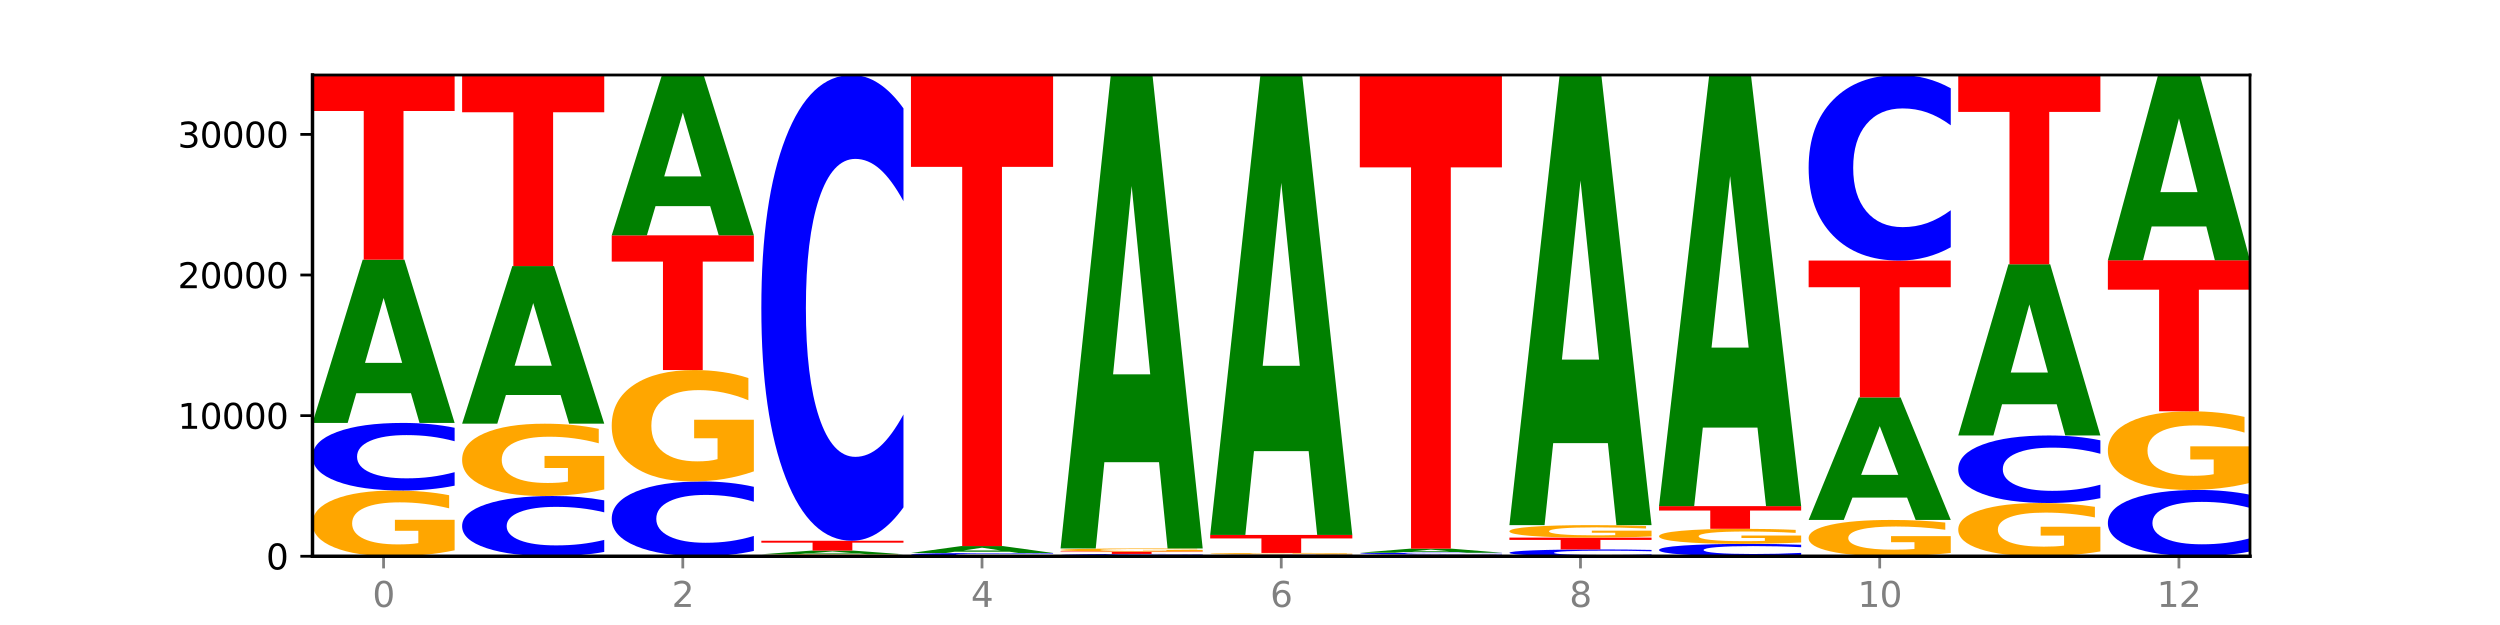 <?xml version="1.0" encoding="utf-8" standalone="no"?>
<!DOCTYPE svg PUBLIC "-//W3C//DTD SVG 1.1//EN"
  "http://www.w3.org/Graphics/SVG/1.1/DTD/svg11.dtd">
<svg xmlns:xlink="http://www.w3.org/1999/xlink" width="720pt" height="180pt" viewBox="0 0 720 180" xmlns="http://www.w3.org/2000/svg" version="1.1">
 <defs>
  <style type="text/css">*{stroke-linejoin: round; stroke-linecap: butt}</style>
 </defs>
 <g id="figure_1">
  <g id="patch_1">
   <path d="M 0 180 
L 720 180 
L 720 0 
L 0 0 
z
" style="fill: #ffffff"/>
  </g>
  <g id="axes_1">
   <g id="patch_2">
    <path d="M 90 160.2 
L 648 160.2 
L 648 21.6 
L 90 21.6 
z
" style="fill: #ffffff"/>
   </g>
   <g id="line2d_1">
    <path d="M 90 160.2 
L 648 160.2 
" clip-path="url(#p7115d02434)" style="fill: none; stroke: #000000; stroke-width: 0.5; stroke-linecap: square"/>
   </g>
   <g id="patch_3">
    <path d="M 130.934 158.487 
Q 126.806 159.344 122.366 159.774 
Q 117.926 160.2 113.192 160.2 
Q 102.495 160.2 96.247 157.65 
Q 90 155.1 90 150.739 
Q 90 146.328 96.358 143.798 
Q 102.724 141.267 113.797 141.267 
Q 118.063 141.267 121.971 141.611 
Q 125.889 141.952 129.356 142.624 
L 129.356 146.398 
Q 125.779 145.534 122.237 145.108 
Q 118.696 144.678 115.137 144.678 
Q 108.55 144.678 104.981 146.25 
Q 101.412 147.818 101.412 150.739 
Q 101.412 153.634 104.853 155.214 
Q 108.293 156.79 114.623 156.79 
Q 116.348 156.79 117.825 156.7 
Q 119.302 156.606 120.476 156.41 
L 120.476 152.867 
L 113.733 152.867 
L 113.733 149.711 
L 130.934 149.711 
L 130.934 158.487 
z
" clip-path="url(#p7115d02434)" style="fill: #ffa600"/>
   </g>
   <g id="patch_4">
    <path d="M 130.934 139.872 
Q 127.51 140.563 123.808 140.913 
Q 120.105 141.267 116.073 141.267 
Q 104.047 141.267 97.024 138.645 
Q 90 136.023 90 131.54 
Q 90 127.04 97.024 124.422 
Q 104.047 121.8 116.073 121.8 
Q 120.105 121.8 123.808 122.154 
Q 127.51 122.504 130.934 123.195 
L 130.934 127.076 
Q 127.479 126.159 124.127 125.733 
Q 120.776 125.307 117.073 125.307 
Q 110.431 125.307 106.625 126.967 
Q 102.83 128.624 102.83 131.54 
Q 102.83 134.443 106.625 136.104 
Q 110.431 137.761 117.073 137.761 
Q 120.776 137.761 124.127 137.334 
Q 127.479 136.904 130.934 135.987 
L 130.934 139.872 
z
" clip-path="url(#p7115d02434)" style="fill: #0000ff"/>
   </g>
   <g id="patch_5">
    <path d="M 118.355 113.234 
L 102.613 113.234 
L 100.127 121.8 
L 90 121.8 
L 104.462 74.778 
L 116.472 74.778 
L 130.934 121.8 
L 120.816 121.8 
L 118.355 113.234 
z
M 105.123 104.507 
L 115.819 104.507 
L 110.48 85.803 
L 105.123 104.507 
z
" clip-path="url(#p7115d02434)" style="fill: #008000"/>
   </g>
   <g id="patch_6">
    <path d="M 90 21.6 
L 130.934 21.6 
L 130.934 31.971 
L 116.208 31.971 
L 116.208 74.778 
L 104.755 74.778 
L 104.755 31.971 
L 90 31.971 
L 90 21.6 
z
" clip-path="url(#p7115d02434)" style="fill: #ff0000"/>
   </g>
   <g id="patch_7">
    <path d="M 174.023 158.956 
Q 170.599 159.573 166.897 159.885 
Q 163.194 160.2 159.161 160.2 
Q 147.136 160.2 140.112 157.863 
Q 133.089 155.527 133.089 151.531 
Q 133.089 147.52 140.112 145.187 
Q 147.136 142.851 159.161 142.851 
Q 163.194 142.851 166.897 143.166 
Q 170.599 143.478 174.023 144.094 
L 174.023 147.553 
Q 170.568 146.736 167.216 146.356 
Q 163.864 145.976 160.162 145.976 
Q 153.52 145.976 149.714 147.456 
Q 145.919 148.932 145.919 151.531 
Q 145.919 154.118 149.714 155.598 
Q 153.52 157.075 160.162 157.075 
Q 163.864 157.075 167.216 156.695 
Q 170.568 156.312 174.023 155.494 
L 174.023 158.956 
z
" clip-path="url(#p7115d02434)" style="fill: #0000ff"/>
   </g>
   <g id="patch_8">
    <path d="M 174.023 140.966 
Q 169.895 141.908 165.455 142.382 
Q 161.014 142.851 156.281 142.851 
Q 145.584 142.851 139.336 140.046 
Q 133.089 137.24 133.089 132.443 
Q 133.089 127.59 139.446 124.806 
Q 145.813 122.023 156.886 122.023 
Q 161.152 122.023 165.06 122.401 
Q 168.977 122.776 172.445 123.516 
L 172.445 127.667 
Q 168.867 126.717 165.326 126.248 
Q 161.785 125.774 158.226 125.774 
Q 151.639 125.774 148.07 127.504 
Q 144.501 129.229 144.501 132.443 
Q 144.501 135.627 147.941 137.365 
Q 151.382 139.099 157.712 139.099 
Q 159.437 139.099 160.914 139 
Q 162.391 138.897 163.565 138.682 
L 163.565 134.784 
L 156.822 134.784 
L 156.822 131.312 
L 174.023 131.312 
L 174.023 140.966 
z
" clip-path="url(#p7115d02434)" style="fill: #ffa600"/>
   </g>
   <g id="patch_9">
    <path d="M 161.444 113.753 
L 145.701 113.753 
L 143.216 122.023 
L 133.089 122.023 
L 147.551 76.629 
L 159.561 76.629 
L 174.023 122.023 
L 163.905 122.023 
L 161.444 113.753 
z
M 148.212 105.328 
L 158.908 105.328 
L 153.569 87.272 
L 148.212 105.328 
z
" clip-path="url(#p7115d02434)" style="fill: #008000"/>
   </g>
   <g id="patch_10">
    <path d="M 133.089 21.6 
L 174.023 21.6 
L 174.023 32.332 
L 159.296 32.332 
L 159.296 76.629 
L 147.844 76.629 
L 147.844 32.332 
L 133.089 32.332 
L 133.089 21.6 
z
" clip-path="url(#p7115d02434)" style="fill: #ff0000"/>
   </g>
   <g id="patch_11">
    <path d="M 217.112 158.656 
Q 213.688 159.421 209.985 159.808 
Q 206.283 160.2 202.25 160.2 
Q 190.225 160.2 183.201 157.298 
Q 176.178 154.397 176.178 149.434 
Q 176.178 144.454 183.201 141.557 
Q 190.225 138.655 202.25 138.655 
Q 206.283 138.655 209.985 139.047 
Q 213.688 139.434 217.112 140.199 
L 217.112 144.494 
Q 213.657 143.479 210.305 143.008 
Q 206.953 142.536 203.251 142.536 
Q 196.609 142.536 192.803 144.374 
Q 189.008 146.208 189.008 149.434 
Q 189.008 152.647 192.803 154.486 
Q 196.609 156.319 203.251 156.319 
Q 206.953 156.319 210.305 155.847 
Q 213.657 155.371 217.112 154.356 
L 217.112 158.656 
z
" clip-path="url(#p7115d02434)" style="fill: #0000ff"/>
   </g>
   <g id="patch_12">
    <path d="M 217.112 135.752 
Q 212.984 137.204 208.543 137.933 
Q 204.103 138.655 199.369 138.655 
Q 188.673 138.655 182.425 134.334 
Q 176.178 130.013 176.178 122.624 
Q 176.178 115.148 182.535 110.861 
Q 188.902 106.573 199.975 106.573 
Q 204.241 106.573 208.149 107.156 
Q 212.066 107.732 215.534 108.872 
L 215.534 115.268 
Q 211.956 113.803 208.415 113.081 
Q 204.874 112.352 201.314 112.352 
Q 194.727 112.352 191.159 115.016 
Q 187.59 117.673 187.59 122.624 
Q 187.59 127.528 191.03 130.205 
Q 194.471 132.876 200.801 132.876 
Q 202.525 132.876 204.002 132.724 
Q 205.479 132.565 206.654 132.233 
L 206.654 126.229 
L 199.911 126.229 
L 199.911 120.881 
L 217.112 120.881 
L 217.112 135.752 
z
" clip-path="url(#p7115d02434)" style="fill: #ffa600"/>
   </g>
   <g id="patch_13">
    <path d="M 176.178 67.776 
L 217.112 67.776 
L 217.112 75.342 
L 202.385 75.342 
L 202.385 106.573 
L 190.933 106.573 
L 190.933 75.342 
L 176.178 75.342 
L 176.178 67.776 
z
" clip-path="url(#p7115d02434)" style="fill: #ff0000"/>
   </g>
   <g id="patch_14">
    <path d="M 204.533 59.364 
L 188.79 59.364 
L 186.304 67.776 
L 176.178 67.776 
L 190.64 21.6 
L 202.65 21.6 
L 217.112 67.776 
L 206.993 67.776 
L 204.533 59.364 
z
M 191.301 50.794 
L 201.997 50.794 
L 196.657 32.426 
L 191.301 50.794 
z
" clip-path="url(#p7115d02434)" style="fill: #008000"/>
   </g>
   <g id="patch_15">
    <path d="M 260.201 160.149 
Q 256.072 160.174 251.632 160.187 
Q 247.192 160.2 242.458 160.2 
Q 231.761 160.2 225.514 160.124 
Q 219.266 160.047 219.266 159.917 
Q 219.266 159.785 225.624 159.709 
Q 231.991 159.633 243.064 159.633 
Q 247.33 159.633 251.238 159.643 
Q 255.155 159.654 258.623 159.674 
L 258.623 159.787 
Q 255.045 159.761 251.504 159.748 
Q 247.963 159.735 244.403 159.735 
Q 237.816 159.735 234.248 159.782 
Q 230.679 159.829 230.679 159.917 
Q 230.679 160.003 234.119 160.051 
Q 237.559 160.098 243.889 160.098 
Q 245.614 160.098 247.091 160.095 
Q 248.568 160.092 249.742 160.087 
L 249.742 159.98 
L 243 159.98 
L 243 159.886 
L 260.201 159.886 
L 260.201 160.149 
z
" clip-path="url(#p7115d02434)" style="fill: #ffa600"/>
   </g>
   <g id="patch_16">
    <path d="M 247.622 159.44 
L 231.879 159.44 
L 229.393 159.633 
L 219.266 159.633 
L 233.729 158.572 
L 245.739 158.572 
L 260.201 159.633 
L 250.082 159.633 
L 247.622 159.44 
z
M 234.39 159.243 
L 245.086 159.243 
L 239.746 158.821 
L 234.39 159.243 
z
" clip-path="url(#p7115d02434)" style="fill: #008000"/>
   </g>
   <g id="patch_17">
    <path d="M 219.266 155.737 
L 260.201 155.737 
L 260.201 156.29 
L 245.474 156.29 
L 245.474 158.572 
L 234.022 158.572 
L 234.022 156.29 
L 219.266 156.29 
L 219.266 155.737 
z
" clip-path="url(#p7115d02434)" style="fill: #ff0000"/>
   </g>
   <g id="patch_18">
    <path d="M 260.201 146.122 
Q 256.777 150.888 253.074 153.299 
Q 249.372 155.737 245.339 155.737 
Q 233.313 155.737 226.29 137.671 
Q 219.266 119.605 219.266 88.71 
Q 219.266 57.704 226.29 39.666 
Q 233.313 21.6 245.339 21.6 
Q 249.372 21.6 253.074 24.038 
Q 256.777 26.449 260.201 31.215 
L 260.201 57.954 
Q 256.746 51.636 253.394 48.699 
Q 250.042 45.762 246.339 45.762 
Q 239.697 45.762 235.892 57.205 
Q 232.096 68.621 232.096 88.71 
Q 232.096 108.716 235.892 120.159 
Q 239.697 131.575 246.339 131.575 
Q 250.042 131.575 253.394 128.638 
Q 256.746 125.673 260.201 119.356 
L 260.201 146.122 
z
" clip-path="url(#p7115d02434)" style="fill: #0000ff"/>
   </g>
   <g id="patch_19">
    <path d="M 303.29 160.186 
Q 299.161 160.193 294.721 160.197 
Q 290.281 160.2 285.547 160.2 
Q 274.85 160.2 268.603 160.18 
Q 262.355 160.16 262.355 160.125 
Q 262.355 160.09 268.713 160.07 
Q 275.08 160.05 286.153 160.05 
Q 290.418 160.05 294.327 160.053 
Q 298.244 160.056 301.712 160.061 
L 301.712 160.091 
Q 298.134 160.084 294.593 160.081 
Q 291.051 160.077 287.492 160.077 
Q 280.905 160.077 277.336 160.09 
Q 273.768 160.102 273.768 160.125 
Q 273.768 160.148 277.208 160.161 
Q 280.648 160.173 286.978 160.173 
Q 288.703 160.173 290.18 160.172 
Q 291.657 160.172 292.831 160.17 
L 292.831 160.142 
L 286.088 160.142 
L 286.088 160.117 
L 303.29 160.117 
L 303.29 160.186 
z
" clip-path="url(#p7115d02434)" style="fill: #ffa600"/>
   </g>
   <g id="patch_20">
    <path d="M 303.29 159.994 
Q 299.865 160.022 296.163 160.036 
Q 292.46 160.05 288.428 160.05 
Q 276.402 160.05 269.379 159.944 
Q 262.355 159.837 262.355 159.656 
Q 262.355 159.473 269.379 159.367 
Q 276.402 159.26 288.428 159.26 
Q 292.46 159.26 296.163 159.275 
Q 299.865 159.289 303.29 159.317 
L 303.29 159.474 
Q 299.835 159.437 296.483 159.42 
Q 293.131 159.403 289.428 159.403 
Q 282.786 159.403 278.981 159.47 
Q 275.185 159.537 275.185 159.656 
Q 275.185 159.773 278.981 159.841 
Q 282.786 159.908 289.428 159.908 
Q 293.131 159.908 296.483 159.891 
Q 299.835 159.873 303.29 159.836 
L 303.29 159.994 
z
" clip-path="url(#p7115d02434)" style="fill: #0000ff"/>
   </g>
   <g id="patch_21">
    <path d="M 290.71 158.897 
L 274.968 158.897 
L 272.482 159.26 
L 262.355 159.26 
L 276.817 157.268 
L 288.827 157.268 
L 303.29 159.26 
L 293.171 159.26 
L 290.71 158.897 
z
M 277.479 158.528 
L 288.175 158.528 
L 282.835 157.735 
L 277.479 158.528 
z
" clip-path="url(#p7115d02434)" style="fill: #008000"/>
   </g>
   <g id="patch_22">
    <path d="M 262.355 21.6 
L 303.29 21.6 
L 303.29 48.059 
L 288.563 48.059 
L 288.563 157.268 
L 277.111 157.268 
L 277.111 48.059 
L 262.355 48.059 
L 262.355 21.6 
z
" clip-path="url(#p7115d02434)" style="fill: #ff0000"/>
   </g>
   <g id="patch_23">
    <path d="M 346.378 160.152 
Q 342.954 160.176 339.252 160.188 
Q 335.549 160.2 331.517 160.2 
Q 319.491 160.2 312.468 160.111 
Q 305.444 160.021 305.444 159.868 
Q 305.444 159.715 312.468 159.625 
Q 319.491 159.536 331.517 159.536 
Q 335.549 159.536 339.252 159.548 
Q 342.954 159.56 346.378 159.583 
L 346.378 159.716 
Q 342.923 159.685 339.571 159.67 
Q 336.22 159.655 332.517 159.655 
Q 325.875 159.655 322.069 159.712 
Q 318.274 159.769 318.274 159.868 
Q 318.274 159.967 322.069 160.024 
Q 325.875 160.08 332.517 160.08 
Q 336.22 160.08 339.571 160.066 
Q 342.923 160.051 346.378 160.02 
L 346.378 160.152 
z
" clip-path="url(#p7115d02434)" style="fill: #0000ff"/>
   </g>
   <g id="patch_24">
    <path d="M 305.444 158.851 
L 346.378 158.851 
L 346.378 158.985 
L 331.652 158.985 
L 331.652 159.536 
L 320.199 159.536 
L 320.199 158.985 
L 305.444 158.985 
L 305.444 158.851 
z
" clip-path="url(#p7115d02434)" style="fill: #ff0000"/>
   </g>
   <g id="patch_25">
    <path d="M 346.378 158.77 
Q 342.25 158.811 337.81 158.831 
Q 333.37 158.851 328.636 158.851 
Q 317.939 158.851 311.692 158.731 
Q 305.444 158.61 305.444 158.404 
Q 305.444 158.196 311.802 158.076 
Q 318.168 157.956 329.241 157.956 
Q 333.507 157.956 337.415 157.973 
Q 341.333 157.989 344.8 158.021 
L 344.8 158.199 
Q 341.223 158.158 337.681 158.138 
Q 334.14 158.118 330.581 158.118 
Q 323.994 158.118 320.425 158.192 
Q 316.856 158.266 316.856 158.404 
Q 316.856 158.541 320.297 158.616 
Q 323.737 158.69 330.067 158.69 
Q 331.792 158.69 333.269 158.686 
Q 334.746 158.682 335.92 158.672 
L 335.92 158.505 
L 329.177 158.505 
L 329.177 158.356 
L 346.378 158.356 
L 346.378 158.77 
z
" clip-path="url(#p7115d02434)" style="fill: #ffa600"/>
   </g>
   <g id="patch_26">
    <path d="M 333.799 133.117 
L 318.057 133.117 
L 315.571 157.956 
L 305.444 157.956 
L 319.906 21.6 
L 331.916 21.6 
L 346.378 157.956 
L 336.26 157.956 
L 333.799 133.117 
z
M 320.567 107.809 
L 331.263 107.809 
L 325.924 53.57 
L 320.567 107.809 
z
" clip-path="url(#p7115d02434)" style="fill: #008000"/>
   </g>
   <g id="patch_27">
    <path d="M 389.467 160.167 
Q 386.043 160.183 382.341 160.192 
Q 378.638 160.2 374.605 160.2 
Q 362.58 160.2 355.556 160.137 
Q 348.533 160.075 348.533 159.967 
Q 348.533 159.86 355.556 159.797 
Q 362.58 159.734 374.605 159.734 
Q 378.638 159.734 382.341 159.743 
Q 386.043 159.751 389.467 159.768 
L 389.467 159.86 
Q 386.012 159.839 382.66 159.828 
Q 379.308 159.818 375.606 159.818 
Q 368.964 159.818 365.158 159.858 
Q 361.363 159.898 361.363 159.967 
Q 361.363 160.037 365.158 160.076 
Q 368.964 160.116 375.606 160.116 
Q 379.308 160.116 382.66 160.106 
Q 386.012 160.096 389.467 160.074 
L 389.467 160.167 
z
" clip-path="url(#p7115d02434)" style="fill: #0000ff"/>
   </g>
   <g id="patch_28">
    <path d="M 389.467 159.69 
Q 385.339 159.712 380.899 159.723 
Q 376.458 159.734 371.725 159.734 
Q 361.028 159.734 354.78 159.669 
Q 348.533 159.603 348.533 159.491 
Q 348.533 159.378 354.89 159.313 
Q 361.257 159.248 372.33 159.248 
Q 376.596 159.248 380.504 159.257 
Q 384.421 159.266 387.889 159.283 
L 387.889 159.38 
Q 384.311 159.358 380.77 159.347 
Q 377.229 159.336 373.67 159.336 
Q 367.083 159.336 363.514 159.376 
Q 359.945 159.416 359.945 159.491 
Q 359.945 159.566 363.386 159.606 
Q 366.826 159.647 373.156 159.647 
Q 374.881 159.647 376.358 159.644 
Q 377.835 159.642 379.009 159.637 
L 379.009 159.546 
L 372.266 159.546 
L 372.266 159.465 
L 389.467 159.465 
L 389.467 159.69 
z
" clip-path="url(#p7115d02434)" style="fill: #ffa600"/>
   </g>
   <g id="patch_29">
    <path d="M 348.533 154.061 
L 389.467 154.061 
L 389.467 155.072 
L 374.74 155.072 
L 374.74 159.248 
L 363.288 159.248 
L 363.288 155.072 
L 348.533 155.072 
L 348.533 154.061 
z
" clip-path="url(#p7115d02434)" style="fill: #ff0000"/>
   </g>
   <g id="patch_30">
    <path d="M 376.888 129.93 
L 361.145 129.93 
L 358.66 154.061 
L 348.533 154.061 
L 362.995 21.6 
L 375.005 21.6 
L 389.467 154.061 
L 379.349 154.061 
L 376.888 129.93 
z
M 363.656 105.346 
L 374.352 105.346 
L 369.013 52.657 
L 363.656 105.346 
z
" clip-path="url(#p7115d02434)" style="fill: #008000"/>
   </g>
   <g id="patch_31">
    <path d="M 432.556 160.155 
Q 428.428 160.177 423.987 160.189 
Q 419.547 160.2 414.813 160.2 
Q 404.117 160.2 397.869 160.133 
Q 391.622 160.066 391.622 159.951 
Q 391.622 159.835 397.979 159.768 
Q 404.346 159.702 415.419 159.702 
Q 419.685 159.702 423.593 159.711 
Q 427.51 159.72 430.978 159.738 
L 430.978 159.837 
Q 427.4 159.814 423.859 159.803 
Q 420.318 159.792 416.758 159.792 
Q 410.171 159.792 406.603 159.833 
Q 403.034 159.874 403.034 159.951 
Q 403.034 160.027 406.474 160.069 
Q 409.915 160.11 416.245 160.11 
Q 417.969 160.11 419.446 160.108 
Q 420.923 160.105 422.098 160.1 
L 422.098 160.007 
L 415.355 160.007 
L 415.355 159.924 
L 432.556 159.924 
L 432.556 160.155 
z
" clip-path="url(#p7115d02434)" style="fill: #ffa600"/>
   </g>
   <g id="patch_32">
    <path d="M 432.556 159.665 
Q 429.132 159.683 425.429 159.692 
Q 421.727 159.702 417.694 159.702 
Q 405.669 159.702 398.645 159.632 
Q 391.622 159.562 391.622 159.443 
Q 391.622 159.323 398.645 159.253 
Q 405.669 159.184 417.694 159.184 
Q 421.727 159.184 425.429 159.193 
Q 429.132 159.202 432.556 159.221 
L 432.556 159.324 
Q 429.101 159.3 425.749 159.288 
Q 422.397 159.277 418.695 159.277 
Q 412.053 159.277 408.247 159.321 
Q 404.452 159.365 404.452 159.443 
Q 404.452 159.52 408.247 159.564 
Q 412.053 159.609 418.695 159.609 
Q 422.397 159.609 425.749 159.597 
Q 429.101 159.586 432.556 159.561 
L 432.556 159.665 
z
" clip-path="url(#p7115d02434)" style="fill: #0000ff"/>
   </g>
   <g id="patch_33">
    <path d="M 419.977 158.971 
L 404.234 158.971 
L 401.749 159.184 
L 391.622 159.184 
L 406.084 158.017 
L 418.094 158.017 
L 432.556 159.184 
L 422.437 159.184 
L 419.977 158.971 
z
M 406.745 158.755 
L 417.441 158.755 
L 412.101 158.291 
L 406.745 158.755 
z
" clip-path="url(#p7115d02434)" style="fill: #008000"/>
   </g>
   <g id="patch_34">
    <path d="M 391.622 21.6 
L 432.556 21.6 
L 432.556 48.205 
L 417.829 48.205 
L 417.829 158.017 
L 406.377 158.017 
L 406.377 48.205 
L 391.622 48.205 
L 391.622 21.6 
z
" clip-path="url(#p7115d02434)" style="fill: #ff0000"/>
   </g>
   <g id="patch_35">
    <path d="M 475.645 160.059 
Q 472.221 160.129 468.518 160.164 
Q 464.816 160.2 460.783 160.2 
Q 448.757 160.2 441.734 159.935 
Q 434.71 159.671 434.71 159.219 
Q 434.71 158.765 441.734 158.5 
Q 448.757 158.236 460.783 158.236 
Q 464.816 158.236 468.518 158.272 
Q 472.221 158.307 475.645 158.377 
L 475.645 158.768 
Q 472.19 158.676 468.838 158.633 
Q 465.486 158.59 461.783 158.59 
Q 455.142 158.59 451.336 158.757 
Q 447.54 158.924 447.54 159.219 
Q 447.54 159.511 451.336 159.679 
Q 455.142 159.846 461.783 159.846 
Q 465.486 159.846 468.838 159.803 
Q 472.19 159.76 475.645 159.667 
L 475.645 160.059 
z
" clip-path="url(#p7115d02434)" style="fill: #0000ff"/>
   </g>
   <g id="patch_36">
    <path d="M 434.71 154.83 
L 475.645 154.83 
L 475.645 155.494 
L 460.918 155.494 
L 460.918 158.236 
L 449.466 158.236 
L 449.466 155.494 
L 434.71 155.494 
L 434.71 154.83 
z
" clip-path="url(#p7115d02434)" style="fill: #ff0000"/>
   </g>
   <g id="patch_37">
    <path d="M 475.645 154.504 
Q 471.516 154.667 467.076 154.749 
Q 462.636 154.83 457.902 154.83 
Q 447.205 154.83 440.958 154.345 
Q 434.71 153.86 434.71 153.031 
Q 434.71 152.192 441.068 151.711 
Q 447.435 151.23 458.508 151.23 
Q 462.774 151.23 466.682 151.295 
Q 470.599 151.36 474.067 151.488 
L 474.067 152.205 
Q 470.489 152.041 466.948 151.96 
Q 463.407 151.878 459.847 151.878 
Q 453.26 151.878 449.692 152.177 
Q 446.123 152.475 446.123 153.031 
Q 446.123 153.581 449.563 153.882 
Q 453.003 154.181 459.333 154.181 
Q 461.058 154.181 462.535 154.164 
Q 464.012 154.147 465.186 154.109 
L 465.186 153.436 
L 458.444 153.436 
L 458.444 152.835 
L 475.645 152.835 
L 475.645 154.504 
z
" clip-path="url(#p7115d02434)" style="fill: #ffa600"/>
   </g>
   <g id="patch_38">
    <path d="M 463.066 127.615 
L 447.323 127.615 
L 444.837 151.23 
L 434.71 151.23 
L 449.173 21.6 
L 461.183 21.6 
L 475.645 151.23 
L 465.526 151.23 
L 463.066 127.615 
z
M 449.834 103.556 
L 460.53 103.556 
L 455.19 51.993 
L 449.834 103.556 
z
" clip-path="url(#p7115d02434)" style="fill: #008000"/>
   </g>
   <g id="patch_39">
    <path d="M 518.734 159.944 
Q 515.31 160.071 511.607 160.135 
Q 507.904 160.2 503.872 160.2 
Q 491.846 160.2 484.823 159.719 
Q 477.799 159.239 477.799 158.417 
Q 477.799 157.592 484.823 157.113 
Q 491.846 156.632 503.872 156.632 
Q 507.904 156.632 511.607 156.697 
Q 515.31 156.761 518.734 156.888 
L 518.734 157.599 
Q 515.279 157.431 511.927 157.353 
Q 508.575 157.275 504.872 157.275 
Q 498.23 157.275 494.425 157.579 
Q 490.629 157.883 490.629 158.417 
Q 490.629 158.949 494.425 159.254 
Q 498.23 159.557 504.872 159.557 
Q 508.575 159.557 511.927 159.479 
Q 515.279 159.4 518.734 159.232 
L 518.734 159.944 
z
" clip-path="url(#p7115d02434)" style="fill: #0000ff"/>
   </g>
   <g id="patch_40">
    <path d="M 518.734 156.24 
Q 514.605 156.436 510.165 156.534 
Q 505.725 156.632 500.991 156.632 
Q 490.294 156.632 484.047 156.048 
Q 477.799 155.464 477.799 154.465 
Q 477.799 153.454 484.157 152.874 
Q 490.524 152.295 501.597 152.295 
Q 505.862 152.295 509.771 152.374 
Q 513.688 152.452 517.156 152.606 
L 517.156 153.47 
Q 513.578 153.272 510.037 153.175 
Q 506.495 153.076 502.936 153.076 
Q 496.349 153.076 492.78 153.436 
Q 489.212 153.796 489.212 154.465 
Q 489.212 155.128 492.652 155.49 
Q 496.092 155.851 502.422 155.851 
Q 504.147 155.851 505.624 155.83 
Q 507.101 155.809 508.275 155.764 
L 508.275 154.952 
L 501.532 154.952 
L 501.532 154.229 
L 518.734 154.229 
L 518.734 156.24 
z
" clip-path="url(#p7115d02434)" style="fill: #ffa600"/>
   </g>
   <g id="patch_41">
    <path d="M 477.799 145.767 
L 518.734 145.767 
L 518.734 147.04 
L 504.007 147.04 
L 504.007 152.295 
L 492.555 152.295 
L 492.555 147.04 
L 477.799 147.04 
L 477.799 145.767 
z
" clip-path="url(#p7115d02434)" style="fill: #ff0000"/>
   </g>
   <g id="patch_42">
    <path d="M 506.154 123.147 
L 490.412 123.147 
L 487.926 145.767 
L 477.799 145.767 
L 492.261 21.6 
L 504.271 21.6 
L 518.734 145.767 
L 508.615 145.767 
L 506.154 123.147 
z
M 492.923 100.102 
L 503.619 100.102 
L 498.279 50.712 
L 492.923 100.102 
z
" clip-path="url(#p7115d02434)" style="fill: #008000"/>
   </g>
   <g id="patch_43">
    <path d="M 561.822 159.254 
Q 557.694 159.727 553.254 159.965 
Q 548.814 160.2 544.08 160.2 
Q 533.383 160.2 527.136 158.792 
Q 520.888 157.383 520.888 154.975 
Q 520.888 152.538 527.246 151.141 
Q 533.612 149.743 544.685 149.743 
Q 548.951 149.743 552.859 149.934 
Q 556.777 150.121 560.244 150.493 
L 560.244 152.577 
Q 556.667 152.1 553.125 151.865 
Q 549.584 151.627 546.025 151.627 
Q 539.438 151.627 535.869 152.495 
Q 532.3 153.361 532.3 154.975 
Q 532.3 156.573 535.741 157.446 
Q 539.181 158.316 545.511 158.316 
Q 547.236 158.316 548.713 158.267 
Q 550.19 158.215 551.364 158.107 
L 551.364 156.15 
L 544.621 156.15 
L 544.621 154.407 
L 561.822 154.407 
L 561.822 159.254 
z
" clip-path="url(#p7115d02434)" style="fill: #ffa600"/>
   </g>
   <g id="patch_44">
    <path d="M 549.243 143.313 
L 533.501 143.313 
L 531.015 149.743 
L 520.888 149.743 
L 535.35 114.445 
L 547.36 114.445 
L 561.822 149.743 
L 551.704 149.743 
L 549.243 143.313 
z
M 536.011 136.762 
L 546.707 136.762 
L 541.368 122.722 
L 536.011 136.762 
z
" clip-path="url(#p7115d02434)" style="fill: #008000"/>
   </g>
   <g id="patch_45">
    <path d="M 520.888 75.041 
L 561.822 75.041 
L 561.822 82.726 
L 547.096 82.726 
L 547.096 114.445 
L 535.643 114.445 
L 535.643 82.726 
L 520.888 82.726 
L 520.888 75.041 
z
" clip-path="url(#p7115d02434)" style="fill: #ff0000"/>
   </g>
   <g id="patch_46">
    <path d="M 561.822 71.21 
Q 558.398 73.109 554.696 74.07 
Q 550.993 75.041 546.961 75.041 
Q 534.935 75.041 527.912 67.843 
Q 520.888 60.646 520.888 48.337 
Q 520.888 35.984 527.912 28.798 
Q 534.935 21.6 546.961 21.6 
Q 550.993 21.6 554.696 22.571 
Q 558.398 23.532 561.822 25.431 
L 561.822 36.084 
Q 558.367 33.567 555.015 32.396 
Q 551.664 31.226 547.961 31.226 
Q 541.319 31.226 537.513 35.785 
Q 533.718 40.334 533.718 48.337 
Q 533.718 56.307 537.513 60.867 
Q 541.319 65.415 547.961 65.415 
Q 551.664 65.415 555.015 64.245 
Q 558.367 63.063 561.822 60.546 
L 561.822 71.21 
z
" clip-path="url(#p7115d02434)" style="fill: #0000ff"/>
   </g>
   <g id="patch_47">
    <path d="M 604.911 158.813 
Q 600.783 159.506 596.343 159.855 
Q 591.902 160.2 587.169 160.2 
Q 576.472 160.2 570.224 158.135 
Q 563.977 156.07 563.977 152.538 
Q 563.977 148.966 570.334 146.917 
Q 576.701 144.867 587.774 144.867 
Q 592.04 144.867 595.948 145.146 
Q 599.865 145.422 603.333 145.967 
L 603.333 149.023 
Q 599.755 148.323 596.214 147.978 
Q 592.673 147.629 589.114 147.629 
Q 582.527 147.629 578.958 148.903 
Q 575.389 150.173 575.389 152.538 
Q 575.389 154.882 578.83 156.162 
Q 582.27 157.438 588.6 157.438 
Q 590.325 157.438 591.802 157.365 
Q 593.279 157.289 594.453 157.131 
L 594.453 154.261 
L 587.71 154.261 
L 587.71 151.706 
L 604.911 151.706 
L 604.911 158.813 
z
" clip-path="url(#p7115d02434)" style="fill: #ffa600"/>
   </g>
   <g id="patch_48">
    <path d="M 604.911 143.473 
Q 601.487 144.164 597.785 144.514 
Q 594.082 144.867 590.049 144.867 
Q 578.024 144.867 571 142.248 
Q 563.977 139.628 563.977 135.148 
Q 563.977 130.652 571 128.036 
Q 578.024 125.416 590.049 125.416 
Q 594.082 125.416 597.785 125.77 
Q 601.487 126.12 604.911 126.811 
L 604.911 130.688 
Q 601.456 129.772 598.104 129.346 
Q 594.752 128.92 591.05 128.92 
Q 584.408 128.92 580.602 130.579 
Q 576.807 132.235 576.807 135.148 
Q 576.807 138.049 580.602 139.708 
Q 584.408 141.364 591.05 141.364 
Q 594.752 141.364 598.104 140.938 
Q 601.456 140.508 604.911 139.592 
L 604.911 143.473 
z
" clip-path="url(#p7115d02434)" style="fill: #0000ff"/>
   </g>
   <g id="patch_49">
    <path d="M 592.332 116.434 
L 576.589 116.434 
L 574.104 125.416 
L 563.977 125.416 
L 578.439 76.11 
L 590.449 76.11 
L 604.911 125.416 
L 594.793 125.416 
L 592.332 116.434 
z
M 579.1 107.283 
L 589.796 107.283 
L 584.457 87.671 
L 579.1 107.283 
z
" clip-path="url(#p7115d02434)" style="fill: #008000"/>
   </g>
   <g id="patch_50">
    <path d="M 563.977 21.6 
L 604.911 21.6 
L 604.911 32.231 
L 590.184 32.231 
L 590.184 76.11 
L 578.732 76.11 
L 578.732 32.231 
L 563.977 32.231 
L 563.977 21.6 
z
" clip-path="url(#p7115d02434)" style="fill: #ff0000"/>
   </g>
   <g id="patch_51">
    <path d="M 648 158.831 
Q 644.576 159.51 640.873 159.853 
Q 637.171 160.2 633.138 160.2 
Q 621.113 160.2 614.089 157.628 
Q 607.066 155.057 607.066 150.659 
Q 607.066 146.245 614.089 143.677 
Q 621.113 141.105 633.138 141.105 
Q 637.171 141.105 640.873 141.452 
Q 644.576 141.796 648 142.474 
L 648 146.28 
Q 644.545 145.381 641.193 144.963 
Q 637.841 144.545 634.139 144.545 
Q 627.497 144.545 623.691 146.174 
Q 619.896 147.799 619.896 150.659 
Q 619.896 153.506 623.691 155.135 
Q 627.497 156.76 634.139 156.76 
Q 637.841 156.76 641.193 156.342 
Q 644.545 155.92 648 155.021 
L 648 158.831 
z
" clip-path="url(#p7115d02434)" style="fill: #0000ff"/>
   </g>
   <g id="patch_52">
    <path d="M 648 139.055 
Q 643.872 140.08 639.431 140.595 
Q 634.991 141.105 630.257 141.105 
Q 619.561 141.105 613.313 138.054 
Q 607.066 135.002 607.066 129.783 
Q 607.066 124.503 613.423 121.475 
Q 619.79 118.447 630.863 118.447 
Q 635.129 118.447 639.037 118.859 
Q 642.954 119.266 646.422 120.071 
L 646.422 124.588 
Q 642.844 123.553 639.303 123.043 
Q 635.762 122.528 632.202 122.528 
Q 625.615 122.528 622.047 124.41 
Q 618.478 126.287 618.478 129.783 
Q 618.478 133.247 621.918 135.138 
Q 625.359 137.024 631.689 137.024 
Q 633.413 137.024 634.89 136.916 
Q 636.367 136.804 637.542 136.57 
L 637.542 132.329 
L 630.799 132.329 
L 630.799 128.552 
L 648 128.552 
L 648 139.055 
z
" clip-path="url(#p7115d02434)" style="fill: #ffa600"/>
   </g>
   <g id="patch_53">
    <path d="M 607.066 74.948 
L 648 74.948 
L 648 83.431 
L 633.273 83.431 
L 633.273 118.447 
L 621.821 118.447 
L 621.821 83.431 
L 607.066 83.431 
L 607.066 74.948 
z
" clip-path="url(#p7115d02434)" style="fill: #ff0000"/>
   </g>
   <g id="patch_54">
    <path d="M 635.421 65.23 
L 619.678 65.23 
L 617.193 74.948 
L 607.066 74.948 
L 621.528 21.6 
L 633.538 21.6 
L 648 74.948 
L 637.881 74.948 
L 635.421 65.23 
z
M 622.189 55.328 
L 632.885 55.328 
L 627.545 34.108 
L 622.189 55.328 
z
" clip-path="url(#p7115d02434)" style="fill: #008000"/>
   </g>
   <g id="matplotlib.axis_1">
    <g id="xtick_1">
     <g id="line2d_2">
      <defs>
       <path id="mb7de6f73ff" d="M 0 0 
L 0 3.5 
" style="stroke: #808080; stroke-width: 0.8"/>
      </defs>
      <g>
       <use xlink:href="#mb7de6f73ff" x="110.467" y="160.2" style="fill: #808080; stroke: #808080; stroke-width: 0.8"/>
      </g>
     </g>
     <g id="text_1">
      <!-- 0 -->
      <g style="fill: #808080" transform="translate(107.286 174.798) scale(0.1 -0.1)">
       <defs>
        <path id="DejaVuSans-30" d="M 2034 4250 
Q 1547 4250 1301 3770 
Q 1056 3291 1056 2328 
Q 1056 1369 1301 889 
Q 1547 409 2034 409 
Q 2525 409 2770 889 
Q 3016 1369 3016 2328 
Q 3016 3291 2770 3770 
Q 2525 4250 2034 4250 
z
M 2034 4750 
Q 2819 4750 3233 4129 
Q 3647 3509 3647 2328 
Q 3647 1150 3233 529 
Q 2819 -91 2034 -91 
Q 1250 -91 836 529 
Q 422 1150 422 2328 
Q 422 3509 836 4129 
Q 1250 4750 2034 4750 
z
" transform="scale(0.016)"/>
       </defs>
       <use xlink:href="#DejaVuSans-30"/>
      </g>
     </g>
    </g>
    <g id="xtick_2">
     <g id="line2d_3">
      <g>
       <use xlink:href="#mb7de6f73ff" x="196.645" y="160.2" style="fill: #808080; stroke: #808080; stroke-width: 0.8"/>
      </g>
     </g>
     <g id="text_2">
      <!-- 2 -->
      <g style="fill: #808080" transform="translate(193.464 174.798) scale(0.1 -0.1)">
       <defs>
        <path id="DejaVuSans-32" d="M 1228 531 
L 3431 531 
L 3431 0 
L 469 0 
L 469 531 
Q 828 903 1448 1529 
Q 2069 2156 2228 2338 
Q 2531 2678 2651 2914 
Q 2772 3150 2772 3378 
Q 2772 3750 2511 3984 
Q 2250 4219 1831 4219 
Q 1534 4219 1204 4116 
Q 875 4013 500 3803 
L 500 4441 
Q 881 4594 1212 4672 
Q 1544 4750 1819 4750 
Q 2544 4750 2975 4387 
Q 3406 4025 3406 3419 
Q 3406 3131 3298 2873 
Q 3191 2616 2906 2266 
Q 2828 2175 2409 1742 
Q 1991 1309 1228 531 
z
" transform="scale(0.016)"/>
       </defs>
       <use xlink:href="#DejaVuSans-32"/>
      </g>
     </g>
    </g>
    <g id="xtick_3">
     <g id="line2d_4">
      <g>
       <use xlink:href="#mb7de6f73ff" x="282.822" y="160.2" style="fill: #808080; stroke: #808080; stroke-width: 0.8"/>
      </g>
     </g>
     <g id="text_3">
      <!-- 4 -->
      <g style="fill: #808080" transform="translate(279.641 174.798) scale(0.1 -0.1)">
       <defs>
        <path id="DejaVuSans-34" d="M 2419 4116 
L 825 1625 
L 2419 1625 
L 2419 4116 
z
M 2253 4666 
L 3047 4666 
L 3047 1625 
L 3713 1625 
L 3713 1100 
L 3047 1100 
L 3047 0 
L 2419 0 
L 2419 1100 
L 313 1100 
L 313 1709 
L 2253 4666 
z
" transform="scale(0.016)"/>
       </defs>
       <use xlink:href="#DejaVuSans-34"/>
      </g>
     </g>
    </g>
    <g id="xtick_4">
     <g id="line2d_5">
      <g>
       <use xlink:href="#mb7de6f73ff" x="369" y="160.2" style="fill: #808080; stroke: #808080; stroke-width: 0.8"/>
      </g>
     </g>
     <g id="text_4">
      <!-- 6 -->
      <g style="fill: #808080" transform="translate(365.819 174.798) scale(0.1 -0.1)">
       <defs>
        <path id="DejaVuSans-36" d="M 2113 2584 
Q 1688 2584 1439 2293 
Q 1191 2003 1191 1497 
Q 1191 994 1439 701 
Q 1688 409 2113 409 
Q 2538 409 2786 701 
Q 3034 994 3034 1497 
Q 3034 2003 2786 2293 
Q 2538 2584 2113 2584 
z
M 3366 4563 
L 3366 3988 
Q 3128 4100 2886 4159 
Q 2644 4219 2406 4219 
Q 1781 4219 1451 3797 
Q 1122 3375 1075 2522 
Q 1259 2794 1537 2939 
Q 1816 3084 2150 3084 
Q 2853 3084 3261 2657 
Q 3669 2231 3669 1497 
Q 3669 778 3244 343 
Q 2819 -91 2113 -91 
Q 1303 -91 875 529 
Q 447 1150 447 2328 
Q 447 3434 972 4092 
Q 1497 4750 2381 4750 
Q 2619 4750 2861 4703 
Q 3103 4656 3366 4563 
z
" transform="scale(0.016)"/>
       </defs>
       <use xlink:href="#DejaVuSans-36"/>
      </g>
     </g>
    </g>
    <g id="xtick_5">
     <g id="line2d_6">
      <g>
       <use xlink:href="#mb7de6f73ff" x="455.178" y="160.2" style="fill: #808080; stroke: #808080; stroke-width: 0.8"/>
      </g>
     </g>
     <g id="text_5">
      <!-- 8 -->
      <g style="fill: #808080" transform="translate(451.996 174.798) scale(0.1 -0.1)">
       <defs>
        <path id="DejaVuSans-38" d="M 2034 2216 
Q 1584 2216 1326 1975 
Q 1069 1734 1069 1313 
Q 1069 891 1326 650 
Q 1584 409 2034 409 
Q 2484 409 2743 651 
Q 3003 894 3003 1313 
Q 3003 1734 2745 1975 
Q 2488 2216 2034 2216 
z
M 1403 2484 
Q 997 2584 770 2862 
Q 544 3141 544 3541 
Q 544 4100 942 4425 
Q 1341 4750 2034 4750 
Q 2731 4750 3128 4425 
Q 3525 4100 3525 3541 
Q 3525 3141 3298 2862 
Q 3072 2584 2669 2484 
Q 3125 2378 3379 2068 
Q 3634 1759 3634 1313 
Q 3634 634 3220 271 
Q 2806 -91 2034 -91 
Q 1263 -91 848 271 
Q 434 634 434 1313 
Q 434 1759 690 2068 
Q 947 2378 1403 2484 
z
M 1172 3481 
Q 1172 3119 1398 2916 
Q 1625 2713 2034 2713 
Q 2441 2713 2670 2916 
Q 2900 3119 2900 3481 
Q 2900 3844 2670 4047 
Q 2441 4250 2034 4250 
Q 1625 4250 1398 4047 
Q 1172 3844 1172 3481 
z
" transform="scale(0.016)"/>
       </defs>
       <use xlink:href="#DejaVuSans-38"/>
      </g>
     </g>
    </g>
    <g id="xtick_6">
     <g id="line2d_7">
      <g>
       <use xlink:href="#mb7de6f73ff" x="541.355" y="160.2" style="fill: #808080; stroke: #808080; stroke-width: 0.8"/>
      </g>
     </g>
     <g id="text_6">
      <!-- 10 -->
      <g style="fill: #808080" transform="translate(534.993 174.798) scale(0.1 -0.1)">
       <defs>
        <path id="DejaVuSans-31" d="M 794 531 
L 1825 531 
L 1825 4091 
L 703 3866 
L 703 4441 
L 1819 4666 
L 2450 4666 
L 2450 531 
L 3481 531 
L 3481 0 
L 794 0 
L 794 531 
z
" transform="scale(0.016)"/>
       </defs>
       <use xlink:href="#DejaVuSans-31"/>
       <use xlink:href="#DejaVuSans-30" x="63.623"/>
      </g>
     </g>
    </g>
    <g id="xtick_7">
     <g id="line2d_8">
      <g>
       <use xlink:href="#mb7de6f73ff" x="627.533" y="160.2" style="fill: #808080; stroke: #808080; stroke-width: 0.8"/>
      </g>
     </g>
     <g id="text_7">
      <!-- 12 -->
      <g style="fill: #808080" transform="translate(621.17 174.798) scale(0.1 -0.1)">
       <use xlink:href="#DejaVuSans-31"/>
       <use xlink:href="#DejaVuSans-32" x="63.623"/>
      </g>
     </g>
    </g>
   </g>
   <g id="matplotlib.axis_2">
    <g id="ytick_1">
     <g id="line2d_9">
      <defs>
       <path id="mbe1c54390b" d="M 0 0 
L -3.5 0 
" style="stroke: #000000; stroke-width: 0.8"/>
      </defs>
      <g>
       <use xlink:href="#mbe1c54390b" x="90" y="160.2" style="stroke: #000000; stroke-width: 0.8"/>
      </g>
     </g>
     <g id="text_8">
      <!-- 0 -->
      <g transform="translate(76.638 163.999) scale(0.1 -0.1)">
       <use xlink:href="#DejaVuSans-30"/>
      </g>
     </g>
    </g>
    <g id="ytick_2">
     <g id="line2d_10">
      <g>
       <use xlink:href="#mbe1c54390b" x="90" y="119.702" style="stroke: #000000; stroke-width: 0.8"/>
      </g>
     </g>
     <g id="text_9">
      <!-- 10000 -->
      <g transform="translate(51.188 123.501) scale(0.1 -0.1)">
       <use xlink:href="#DejaVuSans-31"/>
       <use xlink:href="#DejaVuSans-30" x="63.623"/>
       <use xlink:href="#DejaVuSans-30" x="127.246"/>
       <use xlink:href="#DejaVuSans-30" x="190.869"/>
       <use xlink:href="#DejaVuSans-30" x="254.492"/>
      </g>
     </g>
    </g>
    <g id="ytick_3">
     <g id="line2d_11">
      <g>
       <use xlink:href="#mbe1c54390b" x="90" y="79.204" style="stroke: #000000; stroke-width: 0.8"/>
      </g>
     </g>
     <g id="text_10">
      <!-- 20000 -->
      <g transform="translate(51.188 83.003) scale(0.1 -0.1)">
       <use xlink:href="#DejaVuSans-32"/>
       <use xlink:href="#DejaVuSans-30" x="63.623"/>
       <use xlink:href="#DejaVuSans-30" x="127.246"/>
       <use xlink:href="#DejaVuSans-30" x="190.869"/>
       <use xlink:href="#DejaVuSans-30" x="254.492"/>
      </g>
     </g>
    </g>
    <g id="ytick_4">
     <g id="line2d_12">
      <g>
       <use xlink:href="#mbe1c54390b" x="90" y="38.706" style="stroke: #000000; stroke-width: 0.8"/>
      </g>
     </g>
     <g id="text_11">
      <!-- 30000 -->
      <g transform="translate(51.188 42.506) scale(0.1 -0.1)">
       <defs>
        <path id="DejaVuSans-33" d="M 2597 2516 
Q 3050 2419 3304 2112 
Q 3559 1806 3559 1356 
Q 3559 666 3084 287 
Q 2609 -91 1734 -91 
Q 1441 -91 1130 -33 
Q 819 25 488 141 
L 488 750 
Q 750 597 1062 519 
Q 1375 441 1716 441 
Q 2309 441 2620 675 
Q 2931 909 2931 1356 
Q 2931 1769 2642 2001 
Q 2353 2234 1838 2234 
L 1294 2234 
L 1294 2753 
L 1863 2753 
Q 2328 2753 2575 2939 
Q 2822 3125 2822 3475 
Q 2822 3834 2567 4026 
Q 2313 4219 1838 4219 
Q 1578 4219 1281 4162 
Q 984 4106 628 3988 
L 628 4550 
Q 988 4650 1302 4700 
Q 1616 4750 1894 4750 
Q 2613 4750 3031 4423 
Q 3450 4097 3450 3541 
Q 3450 3153 3228 2886 
Q 3006 2619 2597 2516 
z
" transform="scale(0.016)"/>
       </defs>
       <use xlink:href="#DejaVuSans-33"/>
       <use xlink:href="#DejaVuSans-30" x="63.623"/>
       <use xlink:href="#DejaVuSans-30" x="127.246"/>
       <use xlink:href="#DejaVuSans-30" x="190.869"/>
       <use xlink:href="#DejaVuSans-30" x="254.492"/>
      </g>
     </g>
    </g>
   </g>
   <g id="patch_55">
    <path d="M 90 160.2 
L 90 21.6 
" style="fill: none; stroke: #000000; stroke-linejoin: miter; stroke-linecap: square"/>
   </g>
   <g id="patch_56">
    <path d="M 648 160.2 
L 648 21.6 
" style="fill: none; stroke: #000000; stroke-width: 0.8; stroke-linejoin: miter; stroke-linecap: square"/>
   </g>
   <g id="patch_57">
    <path d="M 90 160.2 
L 648 160.2 
" style="fill: none; stroke: #000000; stroke-linejoin: miter; stroke-linecap: square"/>
   </g>
   <g id="patch_58">
    <path d="M 90 21.6 
L 648 21.6 
" style="fill: none; stroke: #000000; stroke-width: 0.8; stroke-linejoin: miter; stroke-linecap: square"/>
   </g>
  </g>
 </g>
 <defs>
  <clipPath id="p7115d02434">
   <rect x="90" y="21.6" width="558" height="138.6"/>
  </clipPath>
 </defs>
</svg>
